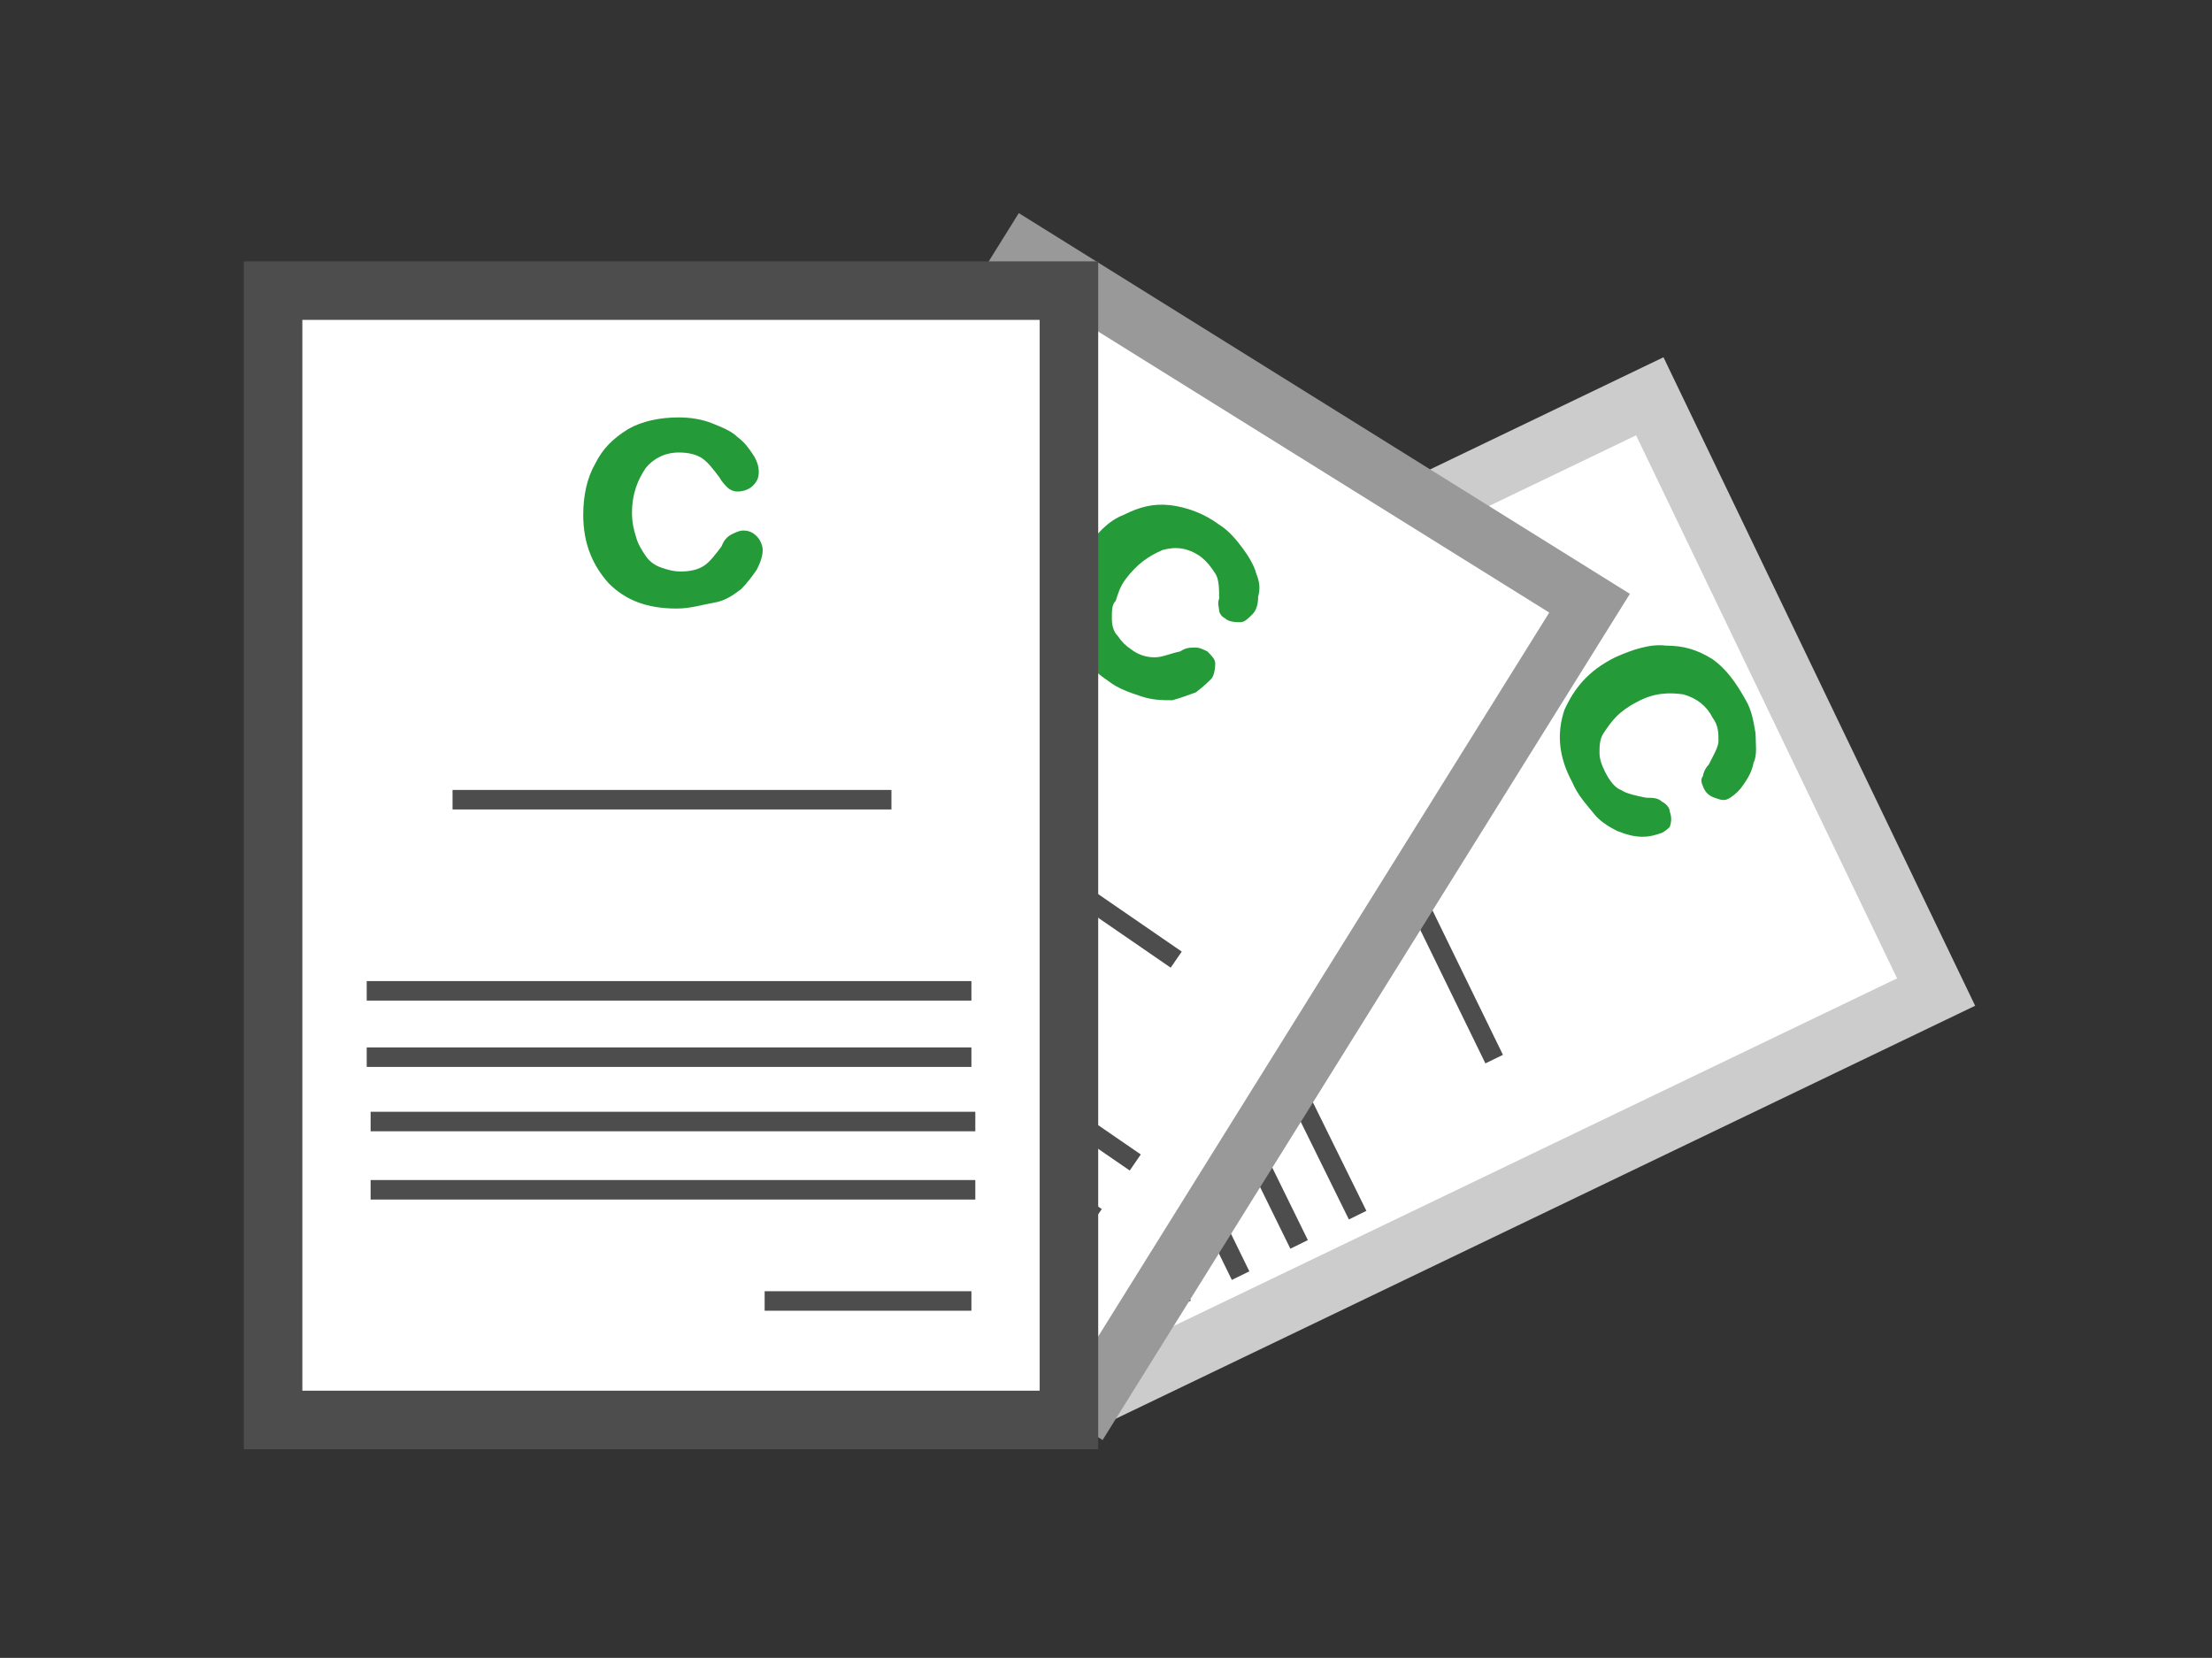 <svg xmlns="http://www.w3.org/2000/svg" xmlns:xlink="http://www.w3.org/1999/xlink" id="Warstwa_1" x="0px" y="0px" viewBox="0 0 113.4 85" style="enable-background:new 0 0 113.4 85;" xml:space="preserve"><rect x="0" y="0" width="113.4" height="85" fill="#333333" stroke="none"/><style type="text/css">	.st0{fill:#FFFFFF;stroke:#CCCCCC;stroke-width:3;stroke-miterlimit:10;}	.st1{fill:none;stroke:#4D4D4D;stroke-miterlimit:10;}	.st2{fill:#249B38;}	.st3{fill:#FFFFFF;stroke:#999999;stroke-width:3;stroke-miterlimit:10;}	.st4{fill:#FFFFFF;stroke:#4D4D4D;stroke-width:3;stroke-miterlimit:10;}</style><g>			<rect x="46.2" y="29.1" transform="matrix(0.901 -0.433 0.433 0.901 -12.987 34.931)" class="st0" width="48.1" height="33.9"></rect>	<g>		<line class="st1" x1="66.7" y1="34" x2="76.6" y2="54.3"></line>		<line class="st1" x1="55.9" y1="34.5" x2="69.6" y2="62.3"></line>		<line class="st1" x1="52.9" y1="35.9" x2="66.6" y2="63.8"></line>		<line class="st1" x1="50" y1="37.6" x2="63.6" y2="65.4"></line>		<line class="st1" x1="46.9" y1="39.1" x2="60.6" y2="66.9"></line>		<line class="st1" x1="50.7" y1="59.8" x2="55.4" y2="69.3"></line>		<g>			<g>				<path class="st2" d="M85.2,42.7c-0.3,0.1-0.6,0.2-1,0.2c-0.4,0-0.8-0.1-1.3-0.3c-0.4-0.2-0.9-0.5-1.2-0.9     c-0.4-0.5-0.8-0.9-1.1-1.6c-0.7-1.3-0.8-2.5-0.4-3.7c0.5-1.1,1.2-2,2.6-2.7c0.9-0.4,1.8-0.7,2.6-0.6c0.9,0,1.6,0.2,2.4,0.7     c0.7,0.5,1.2,1.2,1.7,2.1c0.3,0.5,0.4,1.1,0.5,1.7c0,0.5,0.1,1.1-0.1,1.5c-0.1,0.5-0.3,0.8-0.5,1.1c-0.2,0.3-0.4,0.5-0.7,0.7     s-0.5,0.1-0.8,0c-0.3-0.1-0.5-0.3-0.6-0.6c-0.1-0.2-0.1-0.4,0-0.5c0-0.1,0.1-0.4,0.3-0.6c0.2-0.4,0.5-0.9,0.5-1.2     c0-0.4,0-0.8-0.3-1.2c-0.3-0.6-0.8-1-1.5-1.2c-0.7-0.1-1.5-0.1-2.4,0.4c-0.4,0.2-0.8,0.5-1,0.7c-0.3,0.3-0.5,0.6-0.7,0.9     c-0.2,0.3-0.2,0.7-0.2,1c0,0.3,0.1,0.6,0.3,1c0.2,0.4,0.5,0.8,0.8,0.9c0.3,0.2,0.8,0.3,1.3,0.4c0.3,0,0.6,0,0.8,0.2     c0.2,0.1,0.4,0.3,0.4,0.5c0.1,0.3,0.1,0.5,0,0.8C85.6,42.4,85.4,42.6,85.2,42.7z"></path>			</g>		</g>	</g>			<rect x="30.3" y="25.4" transform="matrix(0.529 -0.849 0.849 0.529 -10.329 66.118)" class="st3" width="48.1" height="33.9"></rect>	<g>		<line class="st1" x1="41.7" y1="36.4" x2="60.3" y2="49.2"></line>		<line class="st1" x1="32.6" y1="42" x2="58.2" y2="59.6"></line>		<line class="st1" x1="30.7" y1="44.8" x2="56.2" y2="62.4"></line>		<line class="st1" x1="28.9" y1="47.6" x2="54.5" y2="65.2"></line>		<line class="st1" x1="27" y1="50.4" x2="52.6" y2="68"></line>		<line class="st1" x1="40.4" y1="66.6" x2="49.2" y2="72.6"></line>		<g>			<g>				<path class="st2" d="M62.1,34.8c-0.2,0.2-0.4,0.4-0.8,0.7c-0.3,0.1-0.8,0.3-1.2,0.4c-0.5,0-1,0-1.6-0.2s-1.2-0.4-1.7-0.8     c-1.2-0.8-1.9-1.8-2.1-3.1c-0.1-1.2,0.1-2.4,0.9-3.6c0.6-0.8,1.2-1.5,2-1.8c0.8-0.4,1.5-0.6,2.4-0.5c0.8,0.1,1.7,0.4,2.5,1     c0.5,0.3,0.9,0.8,1.2,1.2c0.3,0.4,0.6,0.9,0.7,1.3c0.2,0.5,0.2,0.8,0.1,1.2c0,0.4-0.1,0.7-0.3,0.9c-0.2,0.2-0.4,0.4-0.6,0.4     s-0.6,0-0.8-0.2c-0.2-0.1-0.3-0.3-0.3-0.4s-0.1-0.4,0-0.6c0-0.5,0-1-0.2-1.3s-0.4-0.6-0.8-0.9c-0.6-0.4-1.2-0.5-1.9-0.3     c-0.7,0.3-1.3,0.7-1.9,1.5c-0.3,0.4-0.4,0.8-0.5,1.1C57,31,57,31.3,57,31.7c0,0.4,0.1,0.7,0.3,0.9c0.2,0.3,0.4,0.5,0.7,0.7     c0.4,0.3,0.8,0.4,1.2,0.4c0.4,0,0.8-0.2,1.3-0.3c0.3-0.2,0.5-0.2,0.8-0.2c0.2,0,0.4,0.1,0.6,0.2c0.2,0.2,0.4,0.4,0.4,0.6     C62.3,34.4,62.2,34.7,62.1,34.8z"></path>			</g>		</g>	</g>	<rect x="14" y="14.9" class="st4" width="40.8" height="57.9"></rect>	<line class="st1" x1="23.2" y1="41" x2="45.7" y2="41"></line>	<line class="st1" x1="18.8" y1="50.8" x2="49.8" y2="50.8"></line>	<line class="st1" x1="18.8" y1="54.2" x2="49.8" y2="54.2"></line>	<line class="st1" x1="19" y1="57.5" x2="50" y2="57.5"></line>	<line class="st1" x1="19" y1="61" x2="50" y2="61"></line>	<line class="st1" x1="39.2" y1="66.7" x2="49.8" y2="66.7"></line>	<g>		<g>			<path class="st2" d="M39.1,28.2c0,0.3-0.1,0.6-0.3,1c-0.2,0.3-0.5,0.7-0.8,1c-0.4,0.3-0.8,0.6-1.4,0.7s-1.2,0.3-1.9,0.3    c-1.5,0-2.6-0.4-3.5-1.3c-0.8-0.9-1.3-2-1.3-3.5c0-1,0.2-1.9,0.6-2.6c0.4-0.8,0.9-1.3,1.7-1.8c0.7-0.4,1.6-0.6,2.6-0.6    c0.6,0,1.2,0.1,1.7,0.3s1,0.4,1.3,0.7c0.4,0.3,0.6,0.6,0.8,0.9s0.3,0.6,0.3,0.9c0,0.3-0.1,0.5-0.3,0.7s-0.5,0.3-0.8,0.3    c-0.2,0-0.4-0.1-0.5-0.2s-0.3-0.3-0.4-0.5c-0.3-0.4-0.6-0.8-0.9-1s-0.7-0.3-1.2-0.3c-0.7,0-1.3,0.3-1.7,0.8    c-0.4,0.6-0.7,1.3-0.7,2.3c0,0.5,0.1,0.9,0.2,1.2c0.1,0.4,0.3,0.7,0.5,1s0.5,0.5,0.8,0.6s0.6,0.2,1,0.2c0.5,0,0.9-0.1,1.2-0.3    s0.6-0.6,0.9-1c0.1-0.3,0.3-0.5,0.5-0.6s0.4-0.2,0.6-0.2c0.3,0,0.5,0.1,0.7,0.3C39,27.7,39.1,28,39.1,28.2z"></path>		</g>	</g></g></svg>